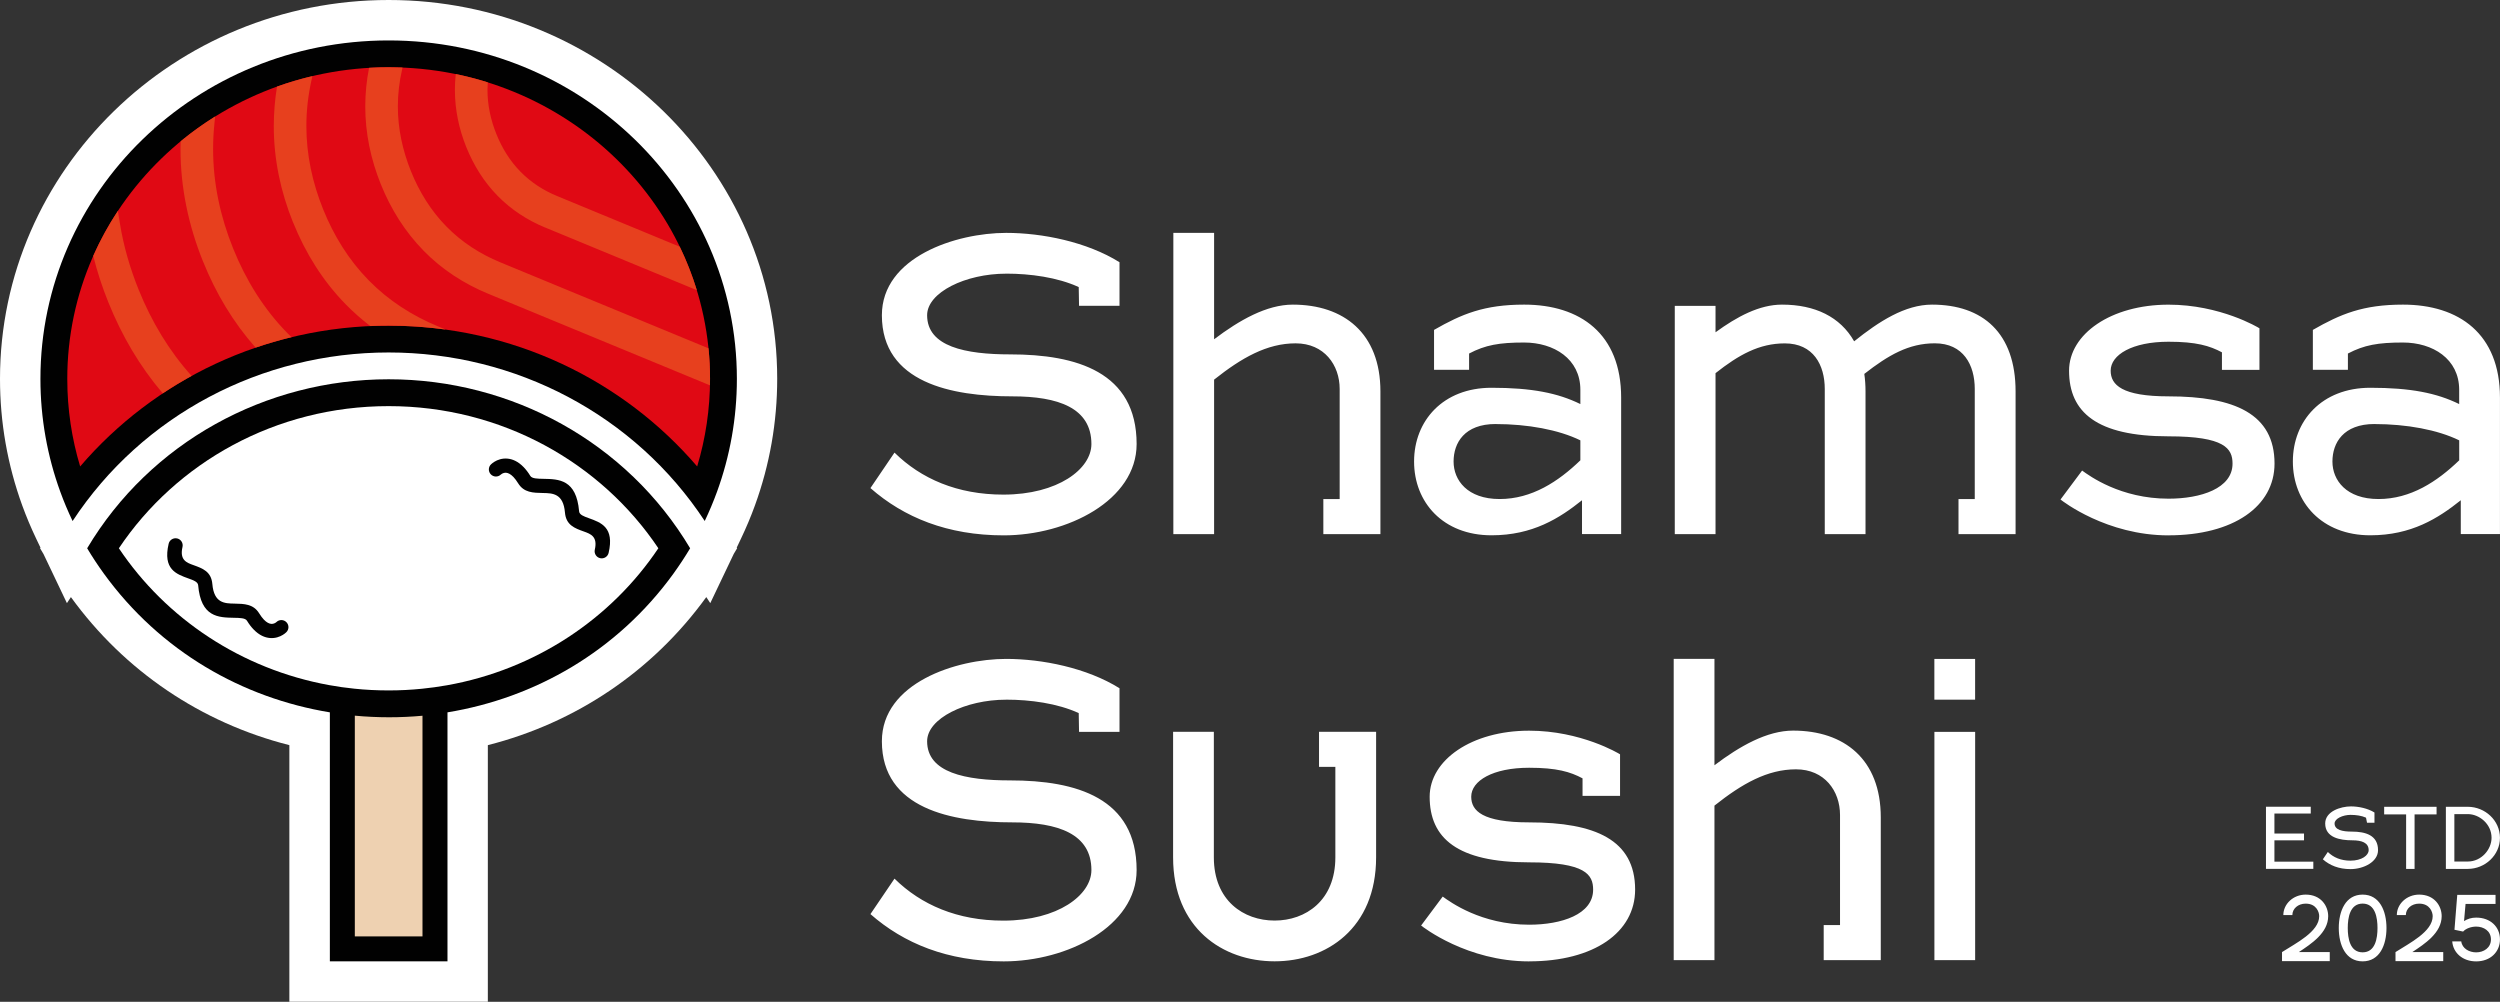 <?xml version="1.0" encoding="UTF-8"?>
<svg id="_Слой_2" data-name="Слой 2" xmlns="http://www.w3.org/2000/svg" viewBox="0 0 701.2 280.98">
  <rect x="0" y="0" width="701.2" height="280.98" fill="#333333" stroke="none"/>
  <defs>
    <style>
      .cls-1 {
        fill: #eed1b1;
      }

      .cls-1, .cls-2, .cls-3, .cls-4, .cls-5 {
        fill-rule: evenodd;
      }

      .cls-6, .cls-2 {
        fill: #fff;
      }

      .cls-3 {
        fill: #e7401e;
      }

      .cls-4, .cls-7 {
        fill: #010101;
      }

      .cls-5 {
        fill: #e00914;
      }
    </style>
  </defs>
  <g id="_Слой_1-2" data-name="Слой 1">
    <g>
      <g>
        <path class="cls-6" d="M109.01,0C48.9,0,0,47.67,0,106.26c0,12.18,2.1,24.13,6.24,35.52,1.14,3.13,2.45,6.24,3.88,9.24l1.23,2.58-.11.18.96,1.61,6.57,13.78,1.12-1.7s0,.01.01.02c15.01,20.72,36.51,35.22,61.26,41.51v71.97h55.67v-71.97c24.75-6.29,46.25-20.79,61.26-41.51,0,0,0-.01.01-.02l1.12,1.7,6.58-13.8.95-1.6-.11-.18,1.23-2.59c1.43-3,2.74-6.11,3.88-9.25,4.14-11.39,6.24-23.34,6.24-35.51C218.01,47.67,169.11,0,109.01,0Z"/>
        <path class="cls-4" d="M188.92,160.84c1.65-2.28,3.2-4.64,4.65-7.06-17.71-29.71-50.05-47.4-84.56-47.4s-66.85,17.69-84.56,47.4c1.44,2.42,3,4.78,4.65,7.06,15.91,21.96,39.01,34.95,63.42,38.96h0v69.84h32.99v-69.84c24.41-4.01,47.51-16.99,63.42-38.96ZM197.66,146.14c1.28-2.68,2.43-5.43,3.46-8.24,3.6-9.9,5.56-20.55,5.56-31.64,0-52.42-43.73-94.92-97.67-94.92S11.34,53.84,11.34,106.26c0,11.09,1.96,21.74,5.56,31.64,1.02,2.81,2.18,5.56,3.46,8.24,19.58-29.79,53.06-47.28,88.65-47.28s69.07,17.49,88.66,47.28"/>
        <path class="cls-5" d="M199.15,106.26c0-48.26-40.36-87.39-90.14-87.39S18.87,57.99,18.87,106.26c0,8.53,1.26,16.77,3.61,24.57,20.68-24.14,51.77-39.49,86.53-39.49s65.85,15.35,86.53,39.49c2.35-7.79,3.61-16.04,3.61-24.57"/>
        <path class="cls-2" d="M184.66,153.78c-16.07-23.99-43.95-39.87-75.66-39.87s-59.59,15.87-75.66,39.87c13.19,19.7,34.34,33.92,59.03,38.39,2.3.42,4.64.75,7,.99,3.16.33,6.37.49,9.62.49s6.28-.16,9.36-.47c2.36-.24,4.7-.56,7-.97,24.8-4.41,46.06-18.66,59.3-38.43"/>
        <path class="cls-1" d="M118.5,262.64v-61.89c-3.08.28-6.21.43-9.36.43s-6.46-.15-9.62-.45v61.92h18.99Z"/>
        <path class="cls-3" d="M53.74,105.44c-6.36-7.07-11.26-15.28-14.87-24.23-2.41-5.98-4.22-12.21-5.25-18.61l-.56-3.44c-2.64,3.99-4.95,8.21-6.91,12.61,1.11,4.47,2.55,8.84,4.27,13.09,3.76,9.32,8.79,17.93,15.23,25.46,2.62-1.74,5.31-3.37,8.08-4.89h0ZM152.9,63.81l42.54,17.57c-1.29-4.2-2.89-8.27-4.78-12.18l-34.39-14.21c-3.84-1.58-7.33-3.82-10.28-6.83-2.95-3.01-5.17-6.6-6.76-10.55-1.59-3.95-2.51-8.12-2.5-12.42,0-.7.03-1.4.08-2.09-2.93-.92-5.92-1.7-8.97-2.33l-.04.36c-.14,1.35-.21,2.7-.21,4.06,0,5.56,1.13,10.95,3.2,16.08,2.07,5.13,4.97,9.77,8.79,13.67,3.83,3.9,8.35,6.82,13.32,8.88h0ZM118.78,70.3c5.21,5.32,11.37,9.29,18.15,12.09l62.2,25.69c.01-.61.02-1.21.02-1.82,0-2.89-.15-5.74-.43-8.56l-58.41-24.13c-5.64-2.33-10.77-5.62-15.11-10.05-4.34-4.42-7.6-9.7-9.94-15.5-2.34-5.81-3.68-11.93-3.67-18.24,0-3.49.42-6.96,1.21-10.36l.11-.48c-1.29-.05-2.59-.08-3.9-.08-1.84,0-3.68.05-5.49.16-.7,3.54-1.06,7.14-1.07,10.75-.01,7.58,1.55,14.92,4.36,21.9,2.82,6.98,6.76,13.3,11.98,18.62ZM82.2,62.37c3.48,8.63,8.35,16.45,14.8,23.02,2.15,2.19,4.44,4.21,6.85,6.05,1.71-.08,3.43-.11,5.15-.11,5.43,0,10.78.38,16.01,1.1l-2.2-.91c-7.24-2.99-13.83-7.22-19.4-12.9-5.57-5.68-9.76-12.44-12.77-19.9-3.01-7.46-4.72-15.32-4.71-23.42,0-4.31.5-8.59,1.43-12.79l.26-1.16c-3.39.8-6.7,1.78-9.92,2.94-.6,3.64-.9,7.32-.91,11.01-.01,9.37,1.92,18.45,5.4,27.08M56.95,73.34c3.59,8.92,8.46,17.08,14.74,24.16,3.29-1.13,6.65-2.11,10.07-2.93-.38-.37-.76-.75-1.13-1.12-6.65-6.78-11.65-14.85-15.24-23.76-3.59-8.91-5.63-18.28-5.62-27.96,0-2.28.12-4.56.35-6.83l.22-2.23c-3.39,2.11-6.62,4.44-9.68,6.96-.02.7-.03,1.39-.03,2.09-.01,10.94,2.25,21.54,6.31,31.61Z"/>
        <path class="cls-7" d="M140.48,133.1c-.79.76-2.05.74-2.81-.05-.76-.79-.74-2.05.05-2.81.24-.23.57-.49.96-.73.88-.54,2.14-1.01,3.63-.88,1.41.12,3,.77,4.57,2.4.63.65,1.26,1.46,1.86,2.45.47.77,1.99.79,3.61.82,4.42.08,9.31.16,10.08,9.13.08.96,1.35,1.41,2.68,1.89,3.52,1.26,7.25,2.6,5.6,9.74-.24,1.07-1.31,1.74-2.38,1.5-1.07-.24-1.74-1.31-1.5-2.38.85-3.7-1.16-4.42-3.06-5.1-2.56-.91-5.01-1.79-5.31-5.32-.46-5.38-3.46-5.43-6.17-5.48-2.76-.05-5.34-.1-6.95-2.71-.47-.75-.91-1.34-1.33-1.78-.79-.82-1.48-1.14-2.04-1.19-.49-.04-.91.12-1.21.3-.12.07-.21.14-.27.2h0ZM77.54,174.47c.79-.76,2.05-.74,2.81.06.76.79.74,2.05-.06,2.81-.24.24-.57.49-.96.73-.88.54-2.14,1.01-3.63.88-1.41-.12-3-.77-4.57-2.4-.63-.65-1.26-1.46-1.86-2.45-.47-.77-1.99-.79-3.61-.82-4.42-.08-9.31-.17-10.08-9.13-.08-.96-1.35-1.41-2.68-1.89-3.52-1.26-7.25-2.6-5.6-9.74.24-1.07,1.31-1.74,2.39-1.5,1.07.24,1.74,1.31,1.5,2.38-.86,3.7,1.16,4.42,3.06,5.1,2.56.92,5.01,1.79,5.31,5.32.46,5.38,3.46,5.43,6.17,5.48,2.76.05,5.34.1,6.95,2.71.47.76.91,1.34,1.33,1.78.79.82,1.48,1.14,2.04,1.19.49.04.91-.12,1.21-.3.12-.07.21-.14.27-.2h0Z"/>
      </g>
      <g>
        <path class="cls-6" d="M374.54,215.1v25.38c0,12.12-8.35,17.72-17.04,17.72s-17.04-5.6-17.04-17.72v-35.22h-11.43v35.22c0,19.89,13.95,29.15,28.47,29.15s28.47-9.26,28.47-29.15v-35.22h-16.01v9.83h4.57ZM553.89,139.98h-4.57v9.83h16.01v-40.02c0-16.35-9.15-24.35-23.44-24.35-7.55,0-14.86,4.69-21.84,10.29-3.89-6.86-10.98-10.29-20.24-10.29-6.35,0-12.6,3.36-18.64,7.76v-7.41h-11.43v64.03h11.43v-45.16c6.52-5.14,12.23-8.35,19.44-8.35,8,0,11.2,6.06,11.2,12.8v40.7h11.43v-40.02c0-1.72-.11-3.32-.34-4.92,6.74-5.26,12.46-8.58,19.78-8.58,8,0,11.2,6.06,11.2,12.8v30.87h0ZM375.74,139.98h-4.57v9.83h16.01v-40.02c0-16.35-10.29-24.35-24.58-24.35-7.32,0-14.98,4.35-22.07,9.72v-29.84h-11.43v84.49h11.43v-43.33c7.77-6.17,14.86-10.18,22.87-10.18s12.35,6.06,12.35,12.8v30.87h0ZM516.08,259.46h-4.57v9.83h16.01v-40.02c0-16.35-10.29-24.35-24.58-24.35-7.32,0-14.98,4.35-22.07,9.72v-29.84h-11.43v84.49h11.43v-43.33c7.77-6.17,14.86-10.18,22.87-10.18s12.35,6.06,12.35,12.8v30.87ZM428.89,269.64c18.18,0,29.73-8.12,29.73-20.12,0-13.95-11.2-18.86-29.73-18.86-13.03,0-16.24-3.2-16.24-7.2,0-4.46,6.06-8.12,16.24-8.12,7.77,0,11.55,1.14,14.98,2.97v4.92h10.52v-11.66c-.34-.23-10.98-6.63-25.5-6.63-16.12,0-27.9,8.23-27.9,18.52,0,11.66,7.77,18.41,27.9,18.41,15.78,0,17.95,3.43,17.95,7.66,0,6.97-8.92,9.83-17.95,9.83-13.49,0-22.18-6.4-24.24-7.89l-6.06,8.12c.57.46,12.92,10.06,30.3,10.06ZM282.21,76.75c6.74,0,14.41,1.03,20.35,3.77l.09,5.26h11.35v-12.23c-9.15-5.72-21.72-8.23-31.78-8.23-14.06,0-34.87,6.75-34.87,23.1,0,18.98,19.66,22.75,36.59,22.75,12.81,0,22.18,3.2,22.18,13.38,0,6.97-9.37,14.18-24.7,14.18-12.92,0-23.1-4.46-30.53-11.78l-6.75,9.95c9.38,8.23,21.61,13.26,37.39,13.26,17.84,0,37.27-9.83,37.27-25.61,0-20.24-16.92-25.15-35.44-25.15-12.58,0-23.32-2.17-23.32-10.98,0-6.4,10.75-11.66,22.18-11.66M282.21,196.24c6.74,0,14.41,1.03,20.35,3.77l.09,5.26h11.35v-12.23c-9.15-5.72-21.72-8.23-31.78-8.23-14.06,0-34.87,6.75-34.87,23.1,0,18.98,19.66,22.75,36.59,22.75,12.81,0,22.18,3.2,22.18,13.38,0,6.97-9.37,14.18-24.7,14.18-12.92,0-23.1-4.46-30.53-11.78l-6.75,9.95c9.38,8.23,21.61,13.26,37.39,13.26,17.84,0,37.27-9.83,37.27-25.61,0-20.24-16.92-25.15-35.44-25.15-12.58,0-23.32-2.17-23.32-10.98,0-6.4,10.75-11.66,22.18-11.66M542.55,184.81h11.43v11.43h-11.43v-11.43ZM701.19,149.81v-38.3c0-17.84-11.43-26.07-27.21-26.07-11.2,0-17.49,2.63-25.27,7.09v11.2h9.83v-4.57c4.57-2.4,8.46-3.09,15.43-3.09,8.35,0,15.78,4.57,15.78,13.26v4c-6.29-3.09-13.61-4.57-24.93-4.57-13.61,0-21.72,9.26-21.72,20.69s8.12,20.69,21.72,20.69c11.55,0,19.09-4.8,25.38-9.83v9.49h10.98,0ZM665.98,118.94c9.03,0,17.72,1.6,23.78,4.57v5.6c-6.17,5.95-13.61,10.86-22.64,10.86s-12.92-5.26-12.92-10.52,3.09-10.52,11.78-10.52ZM454.7,149.81v-38.3c0-17.84-11.43-26.07-27.21-26.07-11.2,0-17.49,2.63-25.27,7.09v11.2h9.83v-4.57c4.57-2.4,8.46-3.09,15.43-3.09,8.35,0,15.78,4.57,15.78,13.26v4c-6.29-3.09-13.61-4.57-24.92-4.57-13.61,0-21.72,9.26-21.72,20.69s8.12,20.69,21.72,20.69c11.55,0,19.09-4.8,25.38-9.83v9.49h10.98ZM419.48,118.94c9.03,0,17.72,1.6,23.78,4.57v5.6c-6.17,5.95-13.61,10.86-22.64,10.86s-12.92-5.26-12.92-10.52,3.09-10.52,11.78-10.52h0ZM608.23,150.15c18.18,0,29.73-8.12,29.73-20.12,0-13.95-11.2-18.86-29.73-18.86-13.03,0-16.23-3.2-16.23-7.2,0-4.46,6.06-8.12,16.23-8.12,7.78,0,11.55,1.14,14.98,2.97v4.92h10.52v-11.66c-.34-.23-10.98-6.63-25.5-6.63-16.12,0-27.9,8.23-27.9,18.52,0,11.66,7.77,18.41,27.9,18.41,15.78,0,17.95,3.43,17.95,7.66,0,6.97-8.92,9.83-17.95,9.83-13.49,0-22.18-6.4-24.24-7.89l-6.06,8.12c.57.46,12.92,10.06,30.3,10.06h0ZM553.99,205.27h-11.43v64.03h11.43v-64.03Z"/>
        <path class="cls-6" d="M644.78,267.04c3.46-2.3,8.23-5.38,8.23-10.08,0-2.85-2.02-6.04-6.31-6.04-3.51,0-6.27,2.65-6.27,5.74h2.53c0-1.79,1.59-3.21,3.74-3.21,3.01,0,3.79,2.4,3.79,3.51,0,4.37-6.57,7.6-10.43,10.08v2.53h13.39v-2.53h-8.67ZM662.67,250.92c-4.78,0-6.69,4.6-6.69,9.37s1.92,9.35,6.69,9.35,6.69-4.57,6.69-9.35-1.92-9.37-6.69-9.37M662.67,267.11c-3.59,0-4.17-3.99-4.17-6.82s.58-6.85,4.17-6.85,4.17,4.02,4.17,6.85-.58,6.82-4.17,6.82M676.61,267.04c3.46-2.3,8.23-5.38,8.23-10.08,0-2.85-2.02-6.04-6.31-6.04-3.51,0-6.27,2.65-6.27,5.74h2.53c0-1.79,1.59-3.21,3.74-3.21,3.01,0,3.79,2.4,3.79,3.51,0,4.37-6.57,7.6-10.43,10.08v2.53h13.39v-2.53h-8.67ZM690.86,261.28c.81-.91,2.37-1.39,3.66-1.39,2.1,0,4.14,1.21,4.14,3.59s-2.05,3.64-4.14,3.64c-1.95,0-3.92-1.06-4.19-3.08h-2.53c.25,3.23,2.93,5.61,6.72,5.61,3.99,0,6.67-2.65,6.67-6.17s-2.68-6.11-6.67-6.11c-1.29,0-2.43.35-3.41.98l.43-4.82h8.41v-2.53h-10.74l-.78,9.78,2.43.51h0Z"/>
        <path class="cls-6" d="M637.93,241.69v-6h8.3v-1.9h-8.3v-5.62h10.19v-1.9h-12.56v17.42h13.28v-2.02h-10.91ZM659.4,228.56c1.4,0,2.99.21,4.22.78l.28,1.42h2.09v-2.87c-1.9-1.18-4.5-1.71-6.59-1.71-2.92,0-7.23,1.4-7.23,4.79,0,3.93,4.08,4.72,7.59,4.72,2.66,0,4.6.66,4.6,2.77,0,1.45-1.94,2.94-5.12,2.94-2.68,0-4.79-.92-6.33-2.44l-1.4,2.06c1.94,1.71,4.48,2.75,7.75,2.75,3.7,0,7.73-2.04,7.73-5.31,0-4.2-3.51-5.21-7.35-5.21-2.61,0-4.84-.45-4.84-2.28,0-1.33,2.23-2.42,4.6-2.42ZM677.25,228.42h6.16v-2.13h-14.7v2.13h6.16v15.29h2.37v-15.29ZM692.16,243.71c4.86,0,9.03-3.86,9.03-8.72s-4.17-8.7-9.03-8.7h-6.14v17.42h6.14ZM688.4,241.64v-13.3h3.77c3.2,0,6.66,2.75,6.66,6.64,0,3.25-2.82,6.66-6.66,6.66h-3.77Z"/>
      </g>
    </g>
  </g>
</svg>
